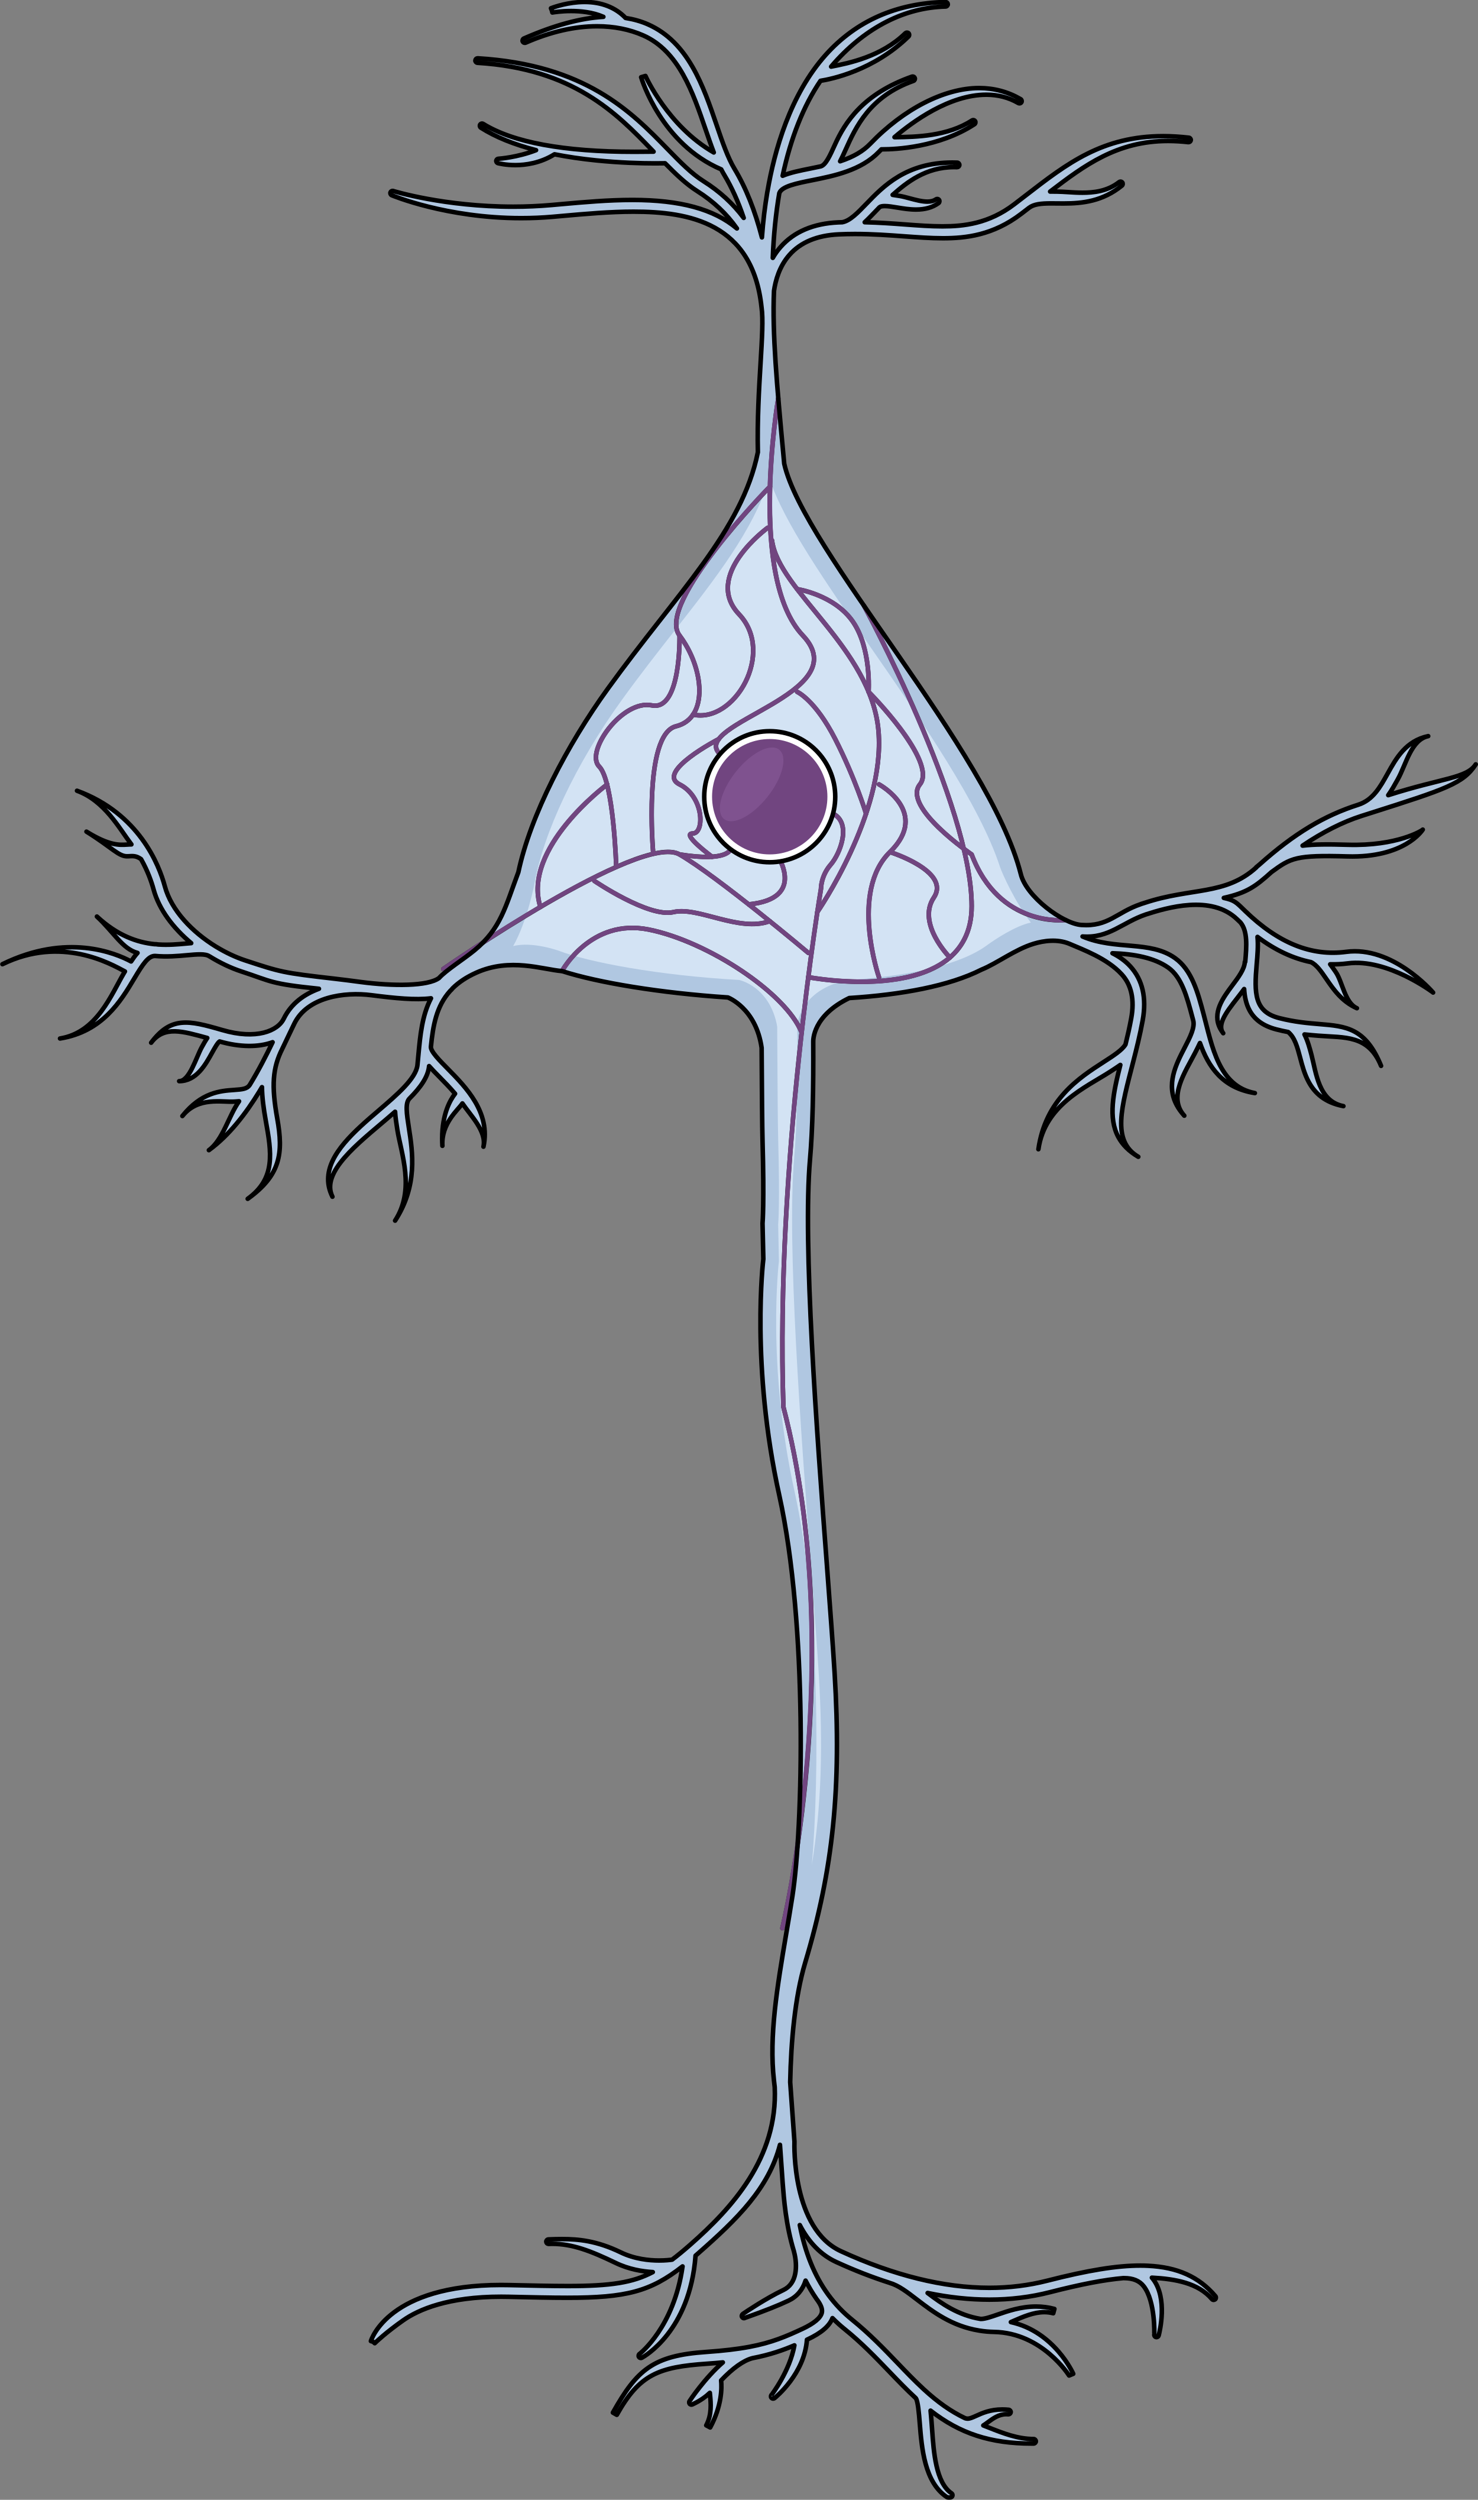 <?xml version="1.0" encoding="utf-8"?>
<!-- Generator: Adobe Illustrator 24.1.1, SVG Export Plug-In . SVG Version: 6.00 Build 0)  -->
<svg version="1.1" id="Layer_1" xmlns="http://www.w3.org/2000/svg" xmlns:xlink="http://www.w3.org/1999/xlink" x="0px" y="0px"
	 width="326.5px" height="552px" viewBox="0 0 326.5 552" style="enable-background:new 0 0 326.5 552;" xml:space="preserve">
<rect x="0" y="0" width="326.5" height="552" fill="#808080" stroke="none"/>
<style type="text/css">
	.st0{fill:#B0C7E1;}
	.st1{fill:#D3E3F4;}
	.st2{fill:none;stroke:#1D1D1B;stroke-linecap:round;stroke-linejoin:round;stroke-miterlimit:10;}
	.st3{fill:#714580;}
	.st4{fill:none;stroke:#000000;stroke-linecap:round;stroke-linejoin:round;stroke-miterlimit:10;}
	.st5{fill:#FFFFFF;stroke:#000000;stroke-miterlimit:10;}
	.st6{fill:#7F528F;}
</style>
<g>
	<path class="st0" d="M300.81,180.16l2.11-0.67c16.45-5.23,20.35-6.48,23.08-10.71c-1.99,3.1-7.38,2.98-19.33,6.81
		c0.78-1.11,1.45-2.31,2.11-3.5c1.86-3.34,2.94-8.75,6.72-9.54c-4.94,1.04-7.08,4.89-8.97,8.29c-1.67,3-3.24,5.83-6.51,6.87
		c-7.4,2.36-14.05,6.27-21.82,13.22c-0.22,0.18-0.45,0.37-0.68,0.56l0.03,0.03c-6.88,6.26-14.33,4.4-24.73,7.86
		c-0.28,0.09-0.54,0.17-0.79,0.25l0,0.01c-5.41,1.83-7.15,5.03-13.16,4.61c-4.09-0.29-12.19-6.3-13.37-11.24l0,0
		c-6.89-27.19-47.98-71.57-52.26-90.61c-0.07-0.75-0.14-1.52-0.21-2.26c-1.38-14.82-2.46-26.53-2.05-35.91
		c0.32-2.22,1.16-5.4,3.41-7.94c2.46-2.8,6.13-4.32,10.89-4.54c1.16-0.05,2.36-0.08,3.58-0.08c3.92,0,7.59,0.27,10.84,0.51
		c3.01,0.22,5.86,0.43,8.58,0.43c5.06,0,11.08-0.64,17.32-5.4l1.72-1.32c1.06-0.81,2.65-0.98,4.88-0.98c0.42,0,0.85,0,1.31,0.01
		c0.47,0.01,0.95,0.01,1.44,0.01c4.18,0,8.63-0.48,12.89-3.94c0.21-0.17,0.25-0.48,0.08-0.7c-0.1-0.12-0.25-0.19-0.39-0.19
		c-0.11,0-0.21,0.03-0.31,0.11c-2.67,2.08-5.74,2.34-8.11,2.34c-1.08,0-2.14-0.06-3.17-0.13c-0.84-0.05-1.64-0.1-2.42-0.11
		c-0.46-0.01-0.91-0.01-1.35-0.01c-0.06,0-0.13,0-0.19,0c7.57-5.78,14.79-11.17,26.05-11.17c1.44,0,2.94,0.09,4.47,0.26
		c0.02,0,0.04,0,0.06,0c0.25,0,0.47-0.19,0.5-0.44c0.03-0.27-0.17-0.52-0.44-0.55c-1.94-0.22-3.84-0.34-5.65-0.34
		c-13.43,0-21.25,6.04-30.31,13.04c0,0-1.81,1.4-2.63,2.02c-5.62,4.28-11.16,4.86-15.83,4.86c-2.61,0-5.37-0.2-8.29-0.42
		c-2.67-0.2-5.66-0.42-8.89-0.49c0.74-0.68,1.48-1.45,2.25-2.25c0.33-0.35,0.68-0.7,1.01-1.05c0.19-0.18,0.58-0.27,1.16-0.27
		c0.78,0,1.75,0.16,2.79,0.33c1.26,0.21,2.69,0.44,4.13,0.44c2.01,0,3.63-0.46,4.96-1.42c0,0,0.01-0.01,0.01-0.01
		c0.22-0.16,0.27-0.47,0.11-0.7c-0.1-0.14-0.25-0.21-0.41-0.21c-0.1,0-0.21,0.03-0.29,0.09l0,0c-0.47,0.33-1.08,0.5-1.87,0.5
		c-1.2,0-2.59-0.37-3.93-0.73c-0.82-0.22-1.59-0.43-2.31-0.54c-0.49-0.08-0.97-0.16-1.44-0.22c3.09-2.73,7.28-6.13,13.58-6.13
		c0.21,0,0.42,0,0.64,0.01c0.01,0,0.02,0,0.02,0c0.27,0,0.49-0.21,0.5-0.48c0.01-0.28-0.21-0.51-0.48-0.52
		c-0.37-0.01-0.73-0.02-1.08-0.02c-10.21,0-15.27,5.26-18.98,9.11c-1.94,2.01-3.61,3.75-5.32,4.07c0,0-0.7,0.02-0.9,0.03
		c-5.5,0.25-9.78,2.08-12.73,5.43c-0.65,0.73-1.23,1.54-1.73,2.41c0.19-4.96,0.67-9.78,1.44-14.28c0.5-1.52,3.81-2.18,7.33-2.88
		c4.79-0.96,10.74-2.16,14.66-6.23c0.19-0.19,0.38-0.39,0.57-0.58l0.29,0c2.76,0,12.39-0.4,20.26-5.54c0.23-0.15,0.3-0.46,0.15-0.69
		c-0.1-0.15-0.26-0.23-0.42-0.23c-0.09,0-0.19,0.03-0.27,0.08c-5.43,3.54-12.53,3.64-16.77,3.7c-0.12,0-0.23,0-0.35,0
		c3.97-3.4,12.13-9.38,20.29-9.38c2.59,0,4.97,0.62,7.07,1.85c0,0,0.03,0.01,0.03,0.01c0.07,0.04,0.15,0.05,0.22,0.05
		c0.17,0,0.34-0.09,0.43-0.25c0.14-0.24,0.06-0.54-0.18-0.68l0,0c-2.78-1.62-5.87-2.45-9.16-2.45c-7.66,0-16.65,4.59-24.04,12.29
		c-1.6,1.66-3.73,2.91-6.67,3.88c0.41-0.78,0.8-1.65,1.21-2.56c2.24-4.97,5.31-11.77,14.98-15.19c0.26-0.09,0.4-0.38,0.3-0.64
		c-0.07-0.21-0.26-0.33-0.47-0.33c-0.05,0-0.11,0.01-0.17,0.03c-10.78,3.81-14.76,10.05-17.02,15.06c-1.08,2.38-2,4.44-3.11,4.75
		c-0.8,0.17-1.59,0.33-2.36,0.49c-2.24,0.45-4.38,0.88-6.06,1.59c1.8-8.39,4.61-15.44,8.36-20.97c2.32-0.36,11.71-2.24,19.43-9.77
		c0.01-0.01,0.02-0.02,0.02-0.02c0.2-0.19,0.2-0.51,0.01-0.71c-0.1-0.1-0.23-0.15-0.36-0.15c-0.13,0-0.25,0.05-0.35,0.14h0
		c-0.01,0.01-0.02,0.02-0.02,0.02c-5.3,5.17-12.49,6.6-16.38,7.36c0.26-0.31,0.52-0.61,0.78-0.9c7.08-7.88,15.56-12.16,24.51-12.37
		c0.28-0.01,0.5-0.24,0.49-0.51c-0.01-0.27-0.23-0.49-0.5-0.49c0,0-0.01,0-0.01,0c-10.82,0.25-19.71,4.16-26.43,11.63
		c-7.91,8.8-11.38,21.28-12.9,30.17c-0.01,0.04-0.02,0.09-0.03,0.13c-0.27,1.6-0.5,3.22-0.7,4.83c-0.2,1.7-0.37,3.44-0.5,5.22
		c-1.52-5.9-3.54-10.98-6.05-15.13c-1.5-2.49-2.69-5.97-3.95-9.66c-2.93-8.59-6.26-18.33-15.16-22.25
		c-1.51-0.67-3.18-1.14-4.96-1.42c-2.2-2.31-5.32-3.53-9.05-3.53c-0.45,0-0.91,0.02-1.37,0.05c-3.35,0.25-5.95,1.3-6.06,1.34
		l0.19,0.46l0.12,0.48c0.23-0.05,1.95-0.33,4.13-0.33c2.04,0,4.76,0.24,7.14,1.28C128.24,4,122.48,5.55,115.73,8.5
		c-0.25,0.11-0.37,0.41-0.26,0.66c0.08,0.19,0.27,0.3,0.46,0.3c0.07,0,0.13-0.01,0.2-0.04c5.49-2.4,10.79-3.62,15.76-3.62
		c3.73,0,7.16,0.68,10.21,2.02c7.85,3.46,10.98,12.62,13.75,20.71c0.59,1.71,1.19,3.47,1.83,5.14
		c-10.12-5.79-15.06-16.82-15.09-16.9l-0.48,0.14l-0.48,0.14c0.18,0.6,4.51,14.71,17.69,20.35c0.23,0.45,0.47,0.89,0.72,1.3
		c1.61,2.68,3.04,5.83,4.25,9.42c-2.37-3.17-5.34-5.88-8.84-8.08c-2.67-1.68-5.13-4.2-7.97-7.11c-8.08-8.29-18.15-18.61-41.94-20.06
		c-0.01,0-0.02,0-0.03,0c-0.26,0-0.48,0.2-0.5,0.47c-0.02,0.28,0.19,0.51,0.47,0.53c21.17,1.29,30.75,11.19,38.45,19.15l0.45,0.47
		l-0.3,0c-1.1,0.01-2.44,0.03-3.95,0.03c-15.55,0-26.78-2.07-33.38-6.16c-0.08-0.05-0.17-0.08-0.26-0.08
		c-0.17,0-0.33,0.08-0.42,0.23c-0.15,0.23-0.08,0.54,0.16,0.69c3.2,2.04,7.29,3.7,12.19,4.96c-4.13,1.61-8.12,1.88-8.29,1.89
		c0,0-0.01,0-0.01,0c-0.22,0-0.42,0.15-0.48,0.37c-0.07,0.27,0.09,0.54,0.36,0.61c0.17,0.04,1.68,0.43,3.85,0.43
		c2.21,0,5.49-0.42,8.64-2.39c2.85,0.56,5.93,1.02,9.14,1.34c5.29,0.54,10.01,0.66,13.03,0.66c0.98,0,1.75-0.01,2.26-0.02
		c2.31,2.34,4.6,4.57,7.16,6.19c3.52,2.22,6.44,4.97,8.71,8.21c-5.08-4.28-12.55-6.3-23.08-6.3c-5.33,0-10.72,0.48-15.95,0.95
		l-1.9,0.17c-2.76,0.24-5.61,0.37-8.47,0.37c-15.22,0-26.38-3.42-26.46-3.45c-0.06-0.03-0.13-0.04-0.2-0.04
		c-0.19,0-0.38,0.11-0.46,0.3c-0.11,0.25,0.01,0.55,0.26,0.66c0.12,0.05,12.07,5.06,28.61,5.06c2.33,0,4.67-0.1,6.95-0.3l1.91-0.17
		c5.28-0.47,10.74-0.96,15.95-0.96c12.14,0,26.32,2.4,28.28,21.14c0.37,2.49,0.11,6.85-0.22,12.37c-0.34,5.63-0.75,12.51-0.59,19.64
		l-0.01,0c-3.47,17.27-17.81,31.01-33.14,52.19c-8.97,12.39-17.12,28.01-19.76,40.51c0,0,0,0,0,0c-2.85,7.58-3.85,12.46-9.7,17.26
		c-2.45,2.01-6.24,4.36-7.83,6.12c-2.46,1.81-10.06,1.83-17.32,0.87c-1.91-0.25-3.83-0.51-5.71-0.72
		c-11.57-1.32-11.91-1.46-19.8-4.05c-2.09-0.69-4.28-1.72-6.38-3l0,0c-0.02-0.02-0.05-0.02-0.07-0.04
		c-5.18-3.18-9.84-7.95-11.29-13.33c-1.26-4.67-5.68-16.08-19.4-21.09c6.09,2.22,9.29,8.24,12.02,11.85c-0.32,0-0.63,0.02-0.93,0.04
		c-1.77,0.11-3.98,0.25-9-2.86c5.72,3.55,7.13,5.57,9.16,5.44c1.2-0.08,1.84-0.11,2.9,0.63c1.5,2.66,2.33,5.09,2.76,6.67
		c1.22,4.52,4.42,8.62,8.32,11.88c-0.38,0.03-0.78,0.07-1.19,0.1c-1.81,0.17-3.87,0.35-6.11,0.2c-0.29-0.05-0.56-0.08-0.83-0.07
		c-3.81-0.4-8.13-1.87-12.7-6.1c3.75,3.47,5.63,7.15,8.97,8.03c-0.5,0.55-0.96,1.19-1.42,1.89c-3.44-1.85-14.21-6.36-28.42,0.6
		c13.02-6.37,23.93-0.06,27.06,1.6c-0.05,0.09-0.1,0.17-0.16,0.26c-2.84,4.76-5.97,13.23-14.18,14.55
		c9.4-1.52,13.44-8.29,16.39-13.23c1.89-3.17,3.1-5.02,4.58-5c2.66,0.24,5.05,0.02,7.05-0.16c2.21-0.2,4.11-0.38,4.99,0.25l0-0.01
		c2.33,1.44,4.75,2.6,7.07,3.35c6.78,2.23,6.29,2.71,17.12,3.82c-3.29,1.21-6.15,3.28-7.76,6.58c0,0,0,0.01-0.01,0.01
		c-1.31,2.75-6.11,4.71-13.55,2.53c0,0-0.01,0-0.01,0l0,0c0,0,0,0,0,0c-7.56-2.21-11.39-3.02-15.74,2.79
		c2.89-3.86,7.05-2.49,12.4-1.05c-0.43,0.63-0.83,1.34-1.22,2.05c-1.27,2.3-2.7,7.49-4.99,7.49c3.81-0.01,5.8-3.62,7.25-6.25
		c0.51-0.92,1.27-2.29,1.68-2.52c4.49,1.3,8.61,1.3,11.71,0.17c-1.38,2.87-3.07,6.19-5.07,9.46c-0.58,0.84-1.54,0.95-3.45,1.08
		c-3.04,0.21-7.21,0.51-11.41,5.76c3.5-4.37,8.74-2.98,11.59-3.19c0.31-0.02,0.62-0.05,0.93-0.07c-2.36,3.35-3.56,8.54-6.67,10.8
		c4.5-3.28,8.19-8.1,11.17-12.98c0.01-0.02,0.02-0.03,0.03-0.04l-0.01,0c0.18-0.3,0.37-0.6,0.54-0.9c0.03,2.25,0.35,4.66,0.84,7.41
		c1.26,7,2.27,12.75-3.99,17.25c7.27-5.22,7.9-10.06,6.53-17.71c-1.31-7.3-1.03-11.19,1.11-15.42c0.52-1.08,1.01-2.11,1.45-3.04
		c0.43-0.91,0.83-1.75,1.2-2.5c2.88-5.9,11-7.08,17.08-6.29c5.13,0.66,9.74,1.12,13.12,0.68c-1.98,3.83-2.38,8.2-2.78,12.49
		c-0.07,0.75-0.13,1.49-0.21,2.24c-0.3,2.96-4.51,6.56-8.58,10.05c-5.29,4.53-11.15,9.56-11.15,15.18c0,1.26,0.29,2.54,0.95,3.86
		c-2.7-5.41,5.85-11.91,11.88-17.08c0.66-0.57,1.32-1.13,1.96-1.69c0.06,1.19,0.27,2.5,0.49,3.92c0.82,5.26,4,13.21-0.49,20.13
		c5.03-7.74,3.88-15.13,3.04-20.52c-0.48-3.09-0.86-5.54,0.19-6.5c2.33-2.35,4.04-4.67,4.28-7.08c0-0.01,0-0.02,0-0.03
		c0.67,0.76,1.44,1.54,2.28,2.39c1.13,1.15,2.34,2.38,3.46,3.71c-1.11,1.42-2.85,4.49-2.85,9.89c0,0.52,0.02,1.05,0.05,1.62
		c-0.3-4.96,3.51-7.96,4.42-9.37c1.77,2.64,5.39,6.16,4.65,9.56c1.63-7.56-3.88-13.14-7.9-17.22c-1.78-1.8-3.8-3.83-3.71-4.85
		c0.47-4.7,1.21-8.94,4.24-12.31c0.21-0.19,0.4-0.39,0.57-0.61c1.31-1.29,3-2.44,5.2-3.43c7.54-3.38,14.59-0.71,18.98-0.35l0,0
		c7.9,2.55,21.68,4.83,36.62,5.82l0,0c0,0,6.21,2.34,7.45,11.12c0.06,10.14,0.12,17.64,0.2,20.52c0.38,13.76,0.01,18.14,0,18.24
		l0.18,7.88c-0.03,0.23-2.83,23.51,3.52,52.18c6.34,28.63,5.24,73.48,2.9,88.5c-0.45,2.88-0.93,5.71-1.4,8.48
		c-1.95,11.53-3.79,22.43-2.68,32.21l0.17,1.5c0.73,15.65-9.54,26.77-18.58,34.72c-1.57,1.38-2.87,2.45-4.08,3.36
		c-0.48,0.07-1.51,0.19-2.88,0.19c-2.18,0-5.42-0.31-8.5-1.81c-5.29-2.56-9.35-2.92-12.95-2.92c-0.98,0-1.98,0.03-3,0.07
		c-0.28,0.01-0.49,0.24-0.48,0.52c0.01,0.27,0.23,0.48,0.5,0.48c0.01,0,0.01,0,0.02,0c0.26-0.01,0.52-0.02,0.78-0.02
		c4.44,0,8.49,1.54,14,4.2c2.92,1.42,5.92,1.91,8.24,2.04c-4.44,2.33-9.25,3.08-18.78,3.08c-3.6,0-7.93-0.1-12.94-0.21
		c-0.62-0.01-1.23-0.02-1.83-0.02c-24.69,0-28.58,11.89-28.73,12.39l0.48,0.14l0.03,0.01l0.34,0.32c0.22-0.24,2.68-2.53,6.31-5.07
		c3.38-2.37,9.88-5.2,21.62-5.2c0.56,0,1.14,0.01,1.72,0.02c4.97,0.11,9.25,0.21,12.88,0.21c13.05,0,18.37-1.38,25.47-6.93
		c-1.88,13.43-9.42,19.26-9.45,19.29c-0.24,0.13-0.33,0.43-0.2,0.68c0.09,0.17,0.26,0.26,0.44,0.26c0.08,0,0.16-0.02,0.23-0.06
		c0.43-0.23,10.61-5.83,11.85-22.54l0.62-0.54c8.63-7.59,15.54-14.31,18.03-23.94c0.15,1.95,0.31,4.3,0.42,5.91
		c0.07,1.05,0.13,1.88,0.16,2.29c0.29,3.79,0.72,9.52,2.52,15.38c0,0.02,0.01,0.05,0.01,0.07c0.44,1.63,0.54,3.37,0.27,4.78
		c-0.33,1.74-1.21,2.96-2.61,3.63c-3.95,1.88-8.46,4.94-8.96,5.28c-0.23,0.16-0.33,0.49-0.17,0.71c0.1,0.15,0.25,0.24,0.4,0.24
		c0.08,0,0.17-0.02,0.25-0.08c0.03-0.01,0.15-0.05,0.34-0.12c3.92-1.38,7.04-2.62,9.27-3.68c1.84-0.87,3.12-2.39,3.76-4.42
		c0.71,1.39,1.49,2.71,2.34,3.94c0.02,0.04,0.04,0.08,0.07,0.11l0.16,0.21c0,0,0.23,0.33,0.3,0.43c0.63,0.96,0.87,1.75,0.71,2.42
		c-0.27,1.13-1.73,2.35-4.23,3.52c-3.63,1.69-6.8,3.07-11.78,4c-2.65,0.5-5.76,0.86-9.49,1.12c-11.76,0.8-15.31,3.89-20.65,13.4
		l0.87,0.49c5-8.91,9.16-10.56,19.95-11.29c1.22-0.08,2.37-0.18,3.47-0.29c-4.03,3.51-7.22,8.33-7.36,8.56
		c-0.15,0.23-0.09,0.54,0.14,0.69c0.08,0.06,0.18,0.08,0.28,0.08c0.09,0,0.18-0.03,0.26-0.07l0.08-0.04c1.68-0.79,2.89-1.7,3.73-2.5
		c0.01,0.13,0.03,0.26,0.04,0.4c0.18,1.86,0.43,4.41-0.84,6.78l0.88,0.47c2.58-4.82,2.58-8.72,2.41-10.39
		c2.55-2.69,4.92-4.38,6.87-4.9c0.01,0,0.02,0,0.03-0.01c4.01-0.77,6.86-1.81,9.29-2.84c-1.02,5.71-5.01,10.88-5,10.88
		c-0.21,0.17-0.25,0.49-0.08,0.7c0.1,0.12,0.24,0.19,0.39,0.19c0.11,0,0.22-0.04,0.31-0.11c0.27-0.22,6.62-5.4,7.15-12.9l0.15-0.07
		c3.01-1.41,4.82-2.95,5.49-4.7c0.84,0.85,1.73,1.66,2.65,2.4c3.78,3.04,6.89,6.29,9.9,9.42c1.89,1.97,3.85,4.01,5.83,5.83
		c0.5,0.55,0.73,3.44,0.9,5.56c0.44,5.5,1.05,13.03,5.98,16.31c0.08,0.05,0.18,0.08,0.28,0.08h0.48c0.22,0,0.42-0.14,0.48-0.36
		c0.06-0.21-0.02-0.44-0.2-0.56c-3.46-2.31-3.94-9.1-4.29-14.06c-0.04-0.57-0.08-1.12-0.12-1.65c-0.07-0.92-0.14-1.77-0.22-2.54
		c6.53,5.09,13.27,7.27,22.3,7.27l0.47,0c0.27,0,0.5-0.23,0.49-0.5c0-0.28-0.22-0.5-0.5-0.5c-3.51,0-6.82-1.31-9.73-2.46
		c-0.47-0.19-0.94-0.37-1.38-0.54c0.33-0.2,0.68-0.45,1.03-0.72c1.12-0.82,2.39-1.76,4.04-1.76c0.14,0,0.29,0.01,0.44,0.02
		c0.02,0,0.03,0,0.05,0c0.25,0,0.47-0.19,0.5-0.45c0.03-0.28-0.17-0.52-0.45-0.55c-0.48-0.05-0.95-0.07-1.41-0.07
		c-2.67,0-4.45,0.81-5.75,1.4c-0.86,0.39-1.42,0.63-1.92,0.63c-0.2,0-0.38-0.04-0.56-0.1c-3.08-1.46-5.99-3.5-9.17-6.43
		c-0.02-0.02-0.04-0.03-0.05-0.05c-1.94-1.79-3.81-3.74-5.62-5.63c-3.07-3.2-6.24-6.5-10.14-9.65c-1.97-1.59-3.74-3.45-5.24-5.5
		c-0.01-0.01-0.07-0.1-0.07-0.1c-2.98-4.12-5.03-9.15-6.22-15.29c1.99,3.85,4.72,6.63,8.03,8.15c3.98,1.83,7.94,3.37,11.78,4.6
		c0.04,0.03,0.09,0.05,0.14,0.06c1.88,0.53,3.77,1.98,5.97,3.67c3.4,2.6,7.63,5.84,13.69,6.82c0,0,0.04,0.01,0.05,0.01
		c1.11,0.18,2.16,0.27,3.23,0.29c10.68,0.18,16.57,9.59,16.6,9.63l0.46-0.19l0.46-0.19c-0.04-0.1-4.15-9.31-13.78-11.42
		c0.22-0.09,0.44-0.19,0.66-0.29c2.05-0.89,4.38-1.91,6.74-1.91c0.68,0,1.33,0.09,1.96,0.25l0.26-0.96
		c-1.31-0.35-2.67-0.53-4.06-0.53c-3.32,0-6.2,0.99-8.52,1.79c-1.41,0.49-2.75,0.95-3.62,0.95l-0.1,0
		c-4.95-0.81-8.56-3.34-11.71-5.73c4.69,0.98,9.27,1.47,13.64,1.47c4.62,0,9.12-0.55,13.37-1.64c6.96-1.78,11.98-2.74,16.28-3.12
		c0.04,0.01,0.08,0.01,0.12,0.01c1.98,0,3.4,0.59,4.33,1.8c2.6,3.37,2.33,10.61,2.34,10.61c-0.07,0.27,0.09,0.54,0.36,0.61
		c0.04,0.01,0.08,0.02,0.12,0.02c0.22,0,0.42-0.15,0.48-0.37c0.22-0.83,2.03-8.21-1.24-12.45c-0.08-0.11-0.17-0.21-0.26-0.32
		c5.19,0.28,10.25,1.18,13.27,4.74c0,0,0.01,0.01,0.01,0.01c0.1,0.11,0.23,0.16,0.37,0.16c0.11,0,0.23-0.04,0.32-0.12
		c0.21-0.18,0.24-0.49,0.06-0.71c-3.63-4.27-8.37-6.41-14.94-6.71c-0.54-0.03-1.08-0.04-1.65-0.04c-5.2,0-11.55,1.03-20.61,3.35
		c-4.05,1.03-8.33,1.56-12.74,1.56c-10.07,0-21.1-2.72-32.77-8.08c-10.81-4.96-10.31-23.4-10.28-24.23l-0.94-13.1
		c0.18-9,1.03-18.74,3.3-26.35c6.22-20.76,8.05-38.71,6.51-64.02c-0.37-6.06-0.98-14.13-1.68-23.49
		c-2.27-30.1-5.38-71.33-3.75-89.96c0.58-6.62,0.77-15.61,0.71-25.91l0,0c0-0.32-0.16-5.74,7.96-9.67
		c11.55-0.73,22.06-2.65,29.21-6.27c0,0,0,0,0,0c3.49-1.42,7.37-4.44,11.51-5.71c2.29-0.7,5.25-1.07,7.83-0.03v0
		c3.02,1.31,8.42,3.24,11.65,6.79c2.14,2.34,2.84,5.59,2.09,9.67c-0.37,2.02-0.81,3.94-1.27,5.8c-0.71,1.22-2.63,2.47-4.86,3.9
		c-5.41,3.49-12.81,8.27-14.38,19.24c1.41-9.81,10.52-13.68,15.78-17.08c0.84-0.54,1.61-1.04,2.32-1.54
		c-1.56,6.15-2.74,11.68-0.43,15.95c0.89,1.64,2.3,3.11,4.4,4.34c-6.01-3.53-3.66-11.09-1.13-20.98c0.71-2.76,1.5-5.89,2.1-9.18
		c0.89-4.91-0.02-8.9-2.72-11.87c-1.14-1.25-2.51-2.2-3.96-2.92c4.75,0.15,9.23,0.99,12.32,3.17c2.98,2.11,4.13,6.43,5.34,11
		c0.05,0.2,0.11,0.4,0.16,0.6c0.46,1.55-0.67,3.76-1.88,6.09c-1.9,3.68-4.2,8.13-1.72,12.72c0.41,0.76,0.95,1.52,1.65,2.29
		c-3.69-4.06,0.23-9.69,2.36-13.83c0.39-0.75,0.76-1.49,1.1-2.22c1.87,5.24,4.93,9.91,12.13,11.06c-8.01-1.5-9.47-10.45-11.32-17.39
		c-1.28-4.82-2.6-9.8-6.34-12.44c-5.54-3.92-13.16-1.66-20.41-4.75c5.88,0.43,8.73-3.09,14.03-4.88c4.54-1.45,14.42-4.44,20.13,1.09
		c0.24,0.23,0.48,0.45,0.71,0.67c1.62,1.93,1.38,5.22,1.07,8.73l-0.09,0c-0.06,1.58-1.43,3.42-2.76,5.19
		c-2.04,2.73-4.54,6.07-2.65,9.58c0.17,0.32,0.39,0.65,0.64,0.98c-1.71-2.2,1.69-5.84,4.07-9.02c0.18-0.25,0.37-0.49,0.55-0.74
		c0.1,1.67,0.43,3.29,1.19,4.7c1.02,1.89,2.82,3.41,5.9,4.21c0.92,0.24,1.8,0.43,2.64,0.59c1.45,1.19,2.01,3.28,2.65,5.69
		c0.45,1.71,0.95,3.6,1.88,5.32c1.32,2.44,3.51,4.55,7.67,5.35c-5.5-1.05-6.01-7.35-7.06-11.33c-0.41-1.55-0.84-3.12-1.54-4.5
		c1.07,0.12,2.09,0.2,3.05,0.28c5.77,0.47,11.06-0.26,13.87,6.66c-3.42-8.39-7.72-8.74-13.66-9.23c-2.54-0.21-5.42-0.45-8.86-1.33
		c-5.47-1.41-5.52-5.42-4.96-11.86c0.18-2.05,0.36-4.14,0.18-6.06c3.88,2.91,7.8,4.75,11.81,5.57c1.25,0.59,2.23,2.02,3.37,3.68
		c1.61,2.35,3.44,5.01,6.78,6.5c-2.67-1.19-3.17-5.78-4.65-7.95c-0.42-0.61-0.82-1.19-1.25-1.75c1.28,0.03,2.57-0.03,3.87-0.2
		c8.76-1.15,18.78,6.35,18.86,6.44c-0.36-0.42-9.05-10.34-19.2-8.99c-7.7,1.02-15-1.93-22.3-9c-1.98-1.92-2.3-2.38-4.73-2.91
		c5.12-1.15,7.02-2.53,10.54-5.71c4.28-3.13,5.36-3.78,16.76-3.45c12.52,0.36,16.49-5.67,16.65-5.92
		c-0.14,0.21-5.64,3.67-16.57,3.35c-4.37-0.13-7.48-0.12-9.98,0.19C292.18,183.75,296.58,181.51,300.81,180.16
		C300.81,180.16,300.81,180.16,300.81,180.16z"/>
	<g>
		<g>
			<path class="st1" d="M171.9,270.39c0.02-0.18,0.4-4.61,0.01-18.6c-0.17-6.18-0.27-33.88-0.37-63.2
				c-0.09-24.76-0.18-51.74-0.33-69.26c0.49,6.08,0.95,12.53,1.31,19.37l0.17,3.14c1.92,35.96,4.81,90.29,2.75,113.85
				c-1.65,18.92,1.47,60.32,3.75,90.55c0.7,9.33,1.31,17.39,1.68,23.42c0.98,16.2,0.56,29.33-1.53,42.14
				c1.69-19.44,1.79-57.11-3.8-82.36c-6.22-28.08-3.49-50.76-3.47-50.99L171.9,270.39z"/>
		</g>
	</g>
	<path class="st1" d="M227.72,203.72c-3.5-4.55-6.26-10.67-6.82-12.3c0,0,0,0,0,0c-4.44-13.67-17.38-32.35-28.36-48.18
		c-10.36-14.95-19.47-28.09-22.55-37.57c-3.71,11.57-11.78,21.87-20.95,33.57c-3.74,4.77-7.6,9.69-11.57,15.18
		c-10.28,14.19-17.53,29.76-19.41,40.76l0,0c0,0-1.56,8.19-4.7,13.74c4.2-1.1,10.1,1.03,10.1,1.03l0,0
		c6.57,2.52,21.94,5.44,39.8,6.44c0,0,0,0,0,0s6.8,1.36,8.43,10.26c3.25,1.61,4.41,0,4.41,0s0.29-8.12,11.23-10.24
		c14.75-0.93,25.52-3.72,30.96-7.87C219.78,207.48,224.27,204.44,227.72,203.72z"/>
	<g>
		<path class="st2" d="M172.83,425.79c0,0,14.57-59.81,0.23-115.1c-1.86-54,8.3-114.43,8.3-114.43s-0.04-2.83,2.13-5.32
			c2.17-2.48,4.68-9.21,0.53-11.28"/>
		<path class="st2" d="M124.15,214.43c0,0,6.29-11.74,19.14-9.17c12.86,2.57,30.26,13.92,33.8,22.73"/>
		<path class="st2" d="M171.92,87.97c0,0-6.78,39.5,5.43,52.36c12.22,12.86-25.3,19.5-18.31,26.19"/>
		<path class="st2" d="M178.56,215.78c0,0,36.09,6.94,36.09-15.66s-23.8-66.37-23.8-66.37"/>
		<path class="st2" d="M180.55,201.4c0,0,15.05-21.72,13.52-39.94s-22.1-30.95-23.53-42.13"/>
		<path class="st2" d="M97.92,213.98c0,0,43.6-30.31,52.2-25.3c8.6,5.01,28.44,21.73,28.44,21.73"/>
		<path class="st2" d="M161.37,187.52c0,0-0.54,2.88-11.25,1.15"/>
		<path class="st2" d="M170.1,107.44c0,0-25.36,25.82-19.98,32.9s6.56,18.22-0.78,20.04s-5.04,28.01-5.04,28.01"/>
		<path class="st2" d="M150.12,140.33c0,0,0.37,16.77-6.14,15.43s-14.83,10.29-11.62,13.5c3.21,3.21,3.77,22.19,3.77,22.19"/>
		<path class="st2" d="M194.18,173.21c0,0,11.37,6.17,2.42,14.93c-8.96,8.76-2.42,27.68-2.42,27.68"/>
		<path class="st2" d="M134.14,173.21c0,0-18.91,14.04-14.76,27.07"/>
		<path class="st2" d="M196.6,188.15c0,0,13.54,4.26,9.69,10.05c-3.86,5.79,3.55,13.24,3.55,13.24"/>
		<path class="st2" d="M169.58,116.55c0,0-14.44,10.53-6.33,19.08c8.11,8.55-1.04,24.2-10.15,22.16"/>
		<path class="st2" d="M176.09,152.77c0,0,3.99,1.78,8.41,10.42c4.42,8.64,6.82,16.48,6.82,16.48"/>
		<path class="st2" d="M158.8,163.19c0,0-14.12,7.3-8.68,10.02c5.44,2.72,5.57,10.84,2.9,10.84c-2.67,0,4.27,5.14,4.27,5.14"/>
		<path class="st2" d="M131.29,194.52c0,0,12.01,8.17,17.47,6.89c5.45-1.28,14.49,4.5,21.27,2"/>
		<path class="st2" d="M176.09,130.09c0,0,8.18,1.21,12.31,7.18s3.47,15.5,3.47,15.5s15.34,15.46,11.34,20.44
			c-4,4.98,11.43,15.47,11.43,15.47c6.19,16.34,20.75,14.47,20.75,14.47"/>
		<path class="st2" d="M171.54,188.59c0,0,6.95,9.84-6.14,11.11"/>
	</g>
	<g>
		<g>
			<path class="st3" d="M172.83,426.29c-0.04,0-0.08,0-0.12-0.01c-0.27-0.06-0.43-0.33-0.37-0.6c0.15-0.6,14.37-60.33,0.23-114.85
				c-0.01-0.04-0.01-0.07-0.02-0.11c-1.84-53.43,8.21-113.92,8.31-114.53c-0.01-0.03-0.03-2.96,2.25-5.56
				c1.41-1.61,3.07-5.28,2.54-7.99c-0.23-1.17-0.85-2.01-1.86-2.51c-0.25-0.12-0.35-0.42-0.22-0.67c0.12-0.25,0.42-0.35,0.67-0.22
				c1.27,0.64,2.1,1.75,2.39,3.21c0.62,3.16-1.28,7.14-2.76,8.84c-2.01,2.3-2.01,4.96-2.01,4.98c-0.11,0.69-10.13,61.05-8.3,114.36
				c14.19,54.76-0.09,114.69-0.24,115.29C173.26,426.14,173.06,426.29,172.83,426.29z"/>
		</g>
		<g>
			<path class="st3" d="M177.08,228.49c-0.2,0-0.39-0.12-0.46-0.31c-3.4-8.48-20.27-19.79-33.43-22.43
				c-12.35-2.47-18.54,8.8-18.6,8.91c-0.13,0.24-0.43,0.34-0.68,0.21s-0.34-0.43-0.21-0.68c0.06-0.12,6.61-12.04,19.68-9.42
				c13.42,2.68,30.66,14.31,34.16,23.03c0.1,0.26-0.02,0.55-0.28,0.65C177.21,228.48,177.15,228.49,177.08,228.49z"/>
		</g>
		<g>
			<path class="st3" d="M159.05,167.02c-0.12,0-0.25-0.05-0.35-0.14c-0.78-0.74-1.12-1.55-1.01-2.4c0.31-2.44,4.34-4.71,9.01-7.34
				c5.59-3.15,11.93-6.72,12.57-10.99c0.27-1.79-0.48-3.58-2.27-5.48c-12.25-12.89-5.84-51.17-5.57-52.79
				c0.05-0.27,0.31-0.45,0.58-0.41c0.27,0.05,0.46,0.31,0.41,0.58c-0.07,0.39-6.6,39.4,5.3,51.93c2,2.1,2.85,4.23,2.54,6.31
				c-0.71,4.76-7.28,8.45-13.07,11.71c-4.25,2.39-8.26,4.65-8.51,6.59c-0.07,0.52,0.17,1.03,0.71,1.55c0.2,0.19,0.21,0.51,0.02,0.71
				C159.31,166.97,159.18,167.02,159.05,167.02z"/>
		</g>
		<g>
			<path class="st3" d="M190.29,217.31c-6.29,0-11.4-0.96-11.83-1.04c-0.27-0.05-0.45-0.31-0.4-0.59c0.05-0.27,0.32-0.45,0.59-0.4
				c0.21,0.04,21,3.92,30.63-4.04c3.23-2.67,4.87-6.41,4.87-11.13c0-22.21-23.5-65.69-23.74-66.13c-0.13-0.24-0.04-0.55,0.2-0.68
				c0.24-0.13,0.55-0.04,0.68,0.2c0.24,0.44,23.86,44.14,23.86,66.6c0,5.03-1.76,9.04-5.23,11.9
				C204.79,216.25,196.89,217.31,190.29,217.31z"/>
		</g>
		<g>
			<path class="st3" d="M180.55,201.9c-0.1,0-0.2-0.03-0.28-0.09c-0.23-0.16-0.28-0.47-0.13-0.7c0.15-0.22,14.93-21.79,13.43-39.61
				c-0.86-10.2-7.81-18.7-13.94-26.2c-4.8-5.87-8.95-10.94-9.59-15.91c-0.04-0.27,0.16-0.52,0.43-0.56
				c0.28-0.03,0.52,0.16,0.56,0.43c0.6,4.68,4.66,9.65,9.37,15.4c6.23,7.61,13.28,16.24,14.17,26.75
				c1.53,18.19-13.45,40.05-13.61,40.27C180.87,201.83,180.71,201.9,180.55,201.9z"/>
		</g>
		<g>
			<path class="st3" d="M97.92,214.48c-0.16,0-0.31-0.07-0.41-0.21c-0.16-0.23-0.1-0.54,0.13-0.7c1.79-1.25,43.96-30.43,52.74-25.32
				c8.53,4.98,28.31,21.61,28.51,21.78c0.21,0.18,0.24,0.49,0.06,0.7c-0.18,0.21-0.49,0.24-0.7,0.06
				c-0.2-0.17-19.91-16.74-28.37-21.68c-6.58-3.84-36.67,14.86-51.66,25.28C98.12,214.45,98.02,214.48,97.92,214.48z"/>
		</g>
		<g>
			<path class="st3" d="M156.07,189.73c-1.56,0-3.53-0.16-6.03-0.56c-0.27-0.04-0.46-0.3-0.41-0.57c0.04-0.27,0.3-0.46,0.57-0.41
				c9.82,1.59,10.68-0.76,10.68-0.78c0.05-0.27,0.31-0.44,0.58-0.39c0.27,0.05,0.45,0.33,0.4,0.6
				C161.78,188.04,161.14,189.73,156.07,189.73z"/>
		</g>
		<g>
			<path class="st3" d="M144.3,188.88c-0.26,0-0.47-0.2-0.5-0.46c-0.1-1.09-2.25-26.63,5.41-28.54c2.08-0.52,3.51-1.84,4.25-3.93
				c1.45-4.12-0.13-10.56-3.75-15.32c-5.58-7.33,18.97-32.48,20.02-33.55c0.19-0.2,0.51-0.2,0.71-0.01c0.2,0.19,0.2,0.51,0.01,0.71
				c-6.97,7.1-24.14,26.73-19.94,32.24c3.81,5,5.45,11.84,3.89,16.25c-0.84,2.4-2.55,3.98-4.95,4.57
				c-5.68,1.41-5.29,20.31-4.66,27.48c0.02,0.28-0.18,0.52-0.45,0.54C144.33,188.88,144.32,188.88,144.3,188.88z"/>
		</g>
		<g>
			<path class="st3" d="M136.13,191.95c-0.27,0-0.49-0.21-0.5-0.49c-0.15-5.22-1.1-19.32-3.62-21.85c-1.29-1.29-1.13-3.68,0.42-6.56
				c2.43-4.51,7.46-8.65,11.65-7.79c0.87,0.18,1.61,0,2.28-0.56c3.48-2.89,3.27-14.26,3.26-14.37c-0.01-0.28,0.21-0.5,0.49-0.51
				c0.27,0.01,0.5,0.21,0.51,0.49c0.01,0.49,0.22,11.96-3.62,15.16c-0.9,0.75-1.95,1.01-3.12,0.77c-3.69-0.76-8.36,3.19-10.57,7.28
				c-1.29,2.39-1.52,4.45-0.59,5.38c3.32,3.32,3.89,21.74,3.92,22.52c0.01,0.28-0.21,0.51-0.49,0.51
				C136.14,191.95,136.13,191.95,136.13,191.95z"/>
		</g>
		<g>
			<path class="st3" d="M194.18,216.32c-0.21,0-0.4-0.13-0.47-0.34c-0.27-0.78-6.54-19.32,2.54-28.2c2.47-2.42,3.56-4.84,3.23-7.2
				c-0.59-4.21-5.49-6.92-5.54-6.94c-0.24-0.13-0.33-0.44-0.2-0.68c0.13-0.24,0.43-0.33,0.68-0.2c0.22,0.12,5.39,2.98,6.05,7.68
				c0.38,2.69-0.81,5.4-3.52,8.05c-8.62,8.44-2.36,26.97-2.29,27.15c0.09,0.26-0.05,0.55-0.31,0.64
				C194.29,216.31,194.24,216.32,194.18,216.32z"/>
		</g>
		<g>
			<path class="st3" d="M119.38,200.78c-0.21,0-0.41-0.14-0.48-0.35c-4.21-13.22,14.15-27.04,14.94-27.62
				c0.22-0.17,0.53-0.12,0.7,0.1c0.16,0.22,0.12,0.53-0.1,0.7c-0.19,0.14-18.58,13.98-14.58,26.51c0.08,0.26-0.06,0.54-0.32,0.63
				C119.48,200.77,119.43,200.78,119.38,200.78z"/>
		</g>
		<g>
			<path class="st3" d="M209.84,211.93c-0.13,0-0.26-0.05-0.35-0.15c-0.31-0.32-7.65-7.81-3.61-13.87c0.62-0.93,0.77-1.84,0.44-2.77
				c-1.34-3.8-9.77-6.49-9.86-6.52c-0.26-0.08-0.41-0.36-0.33-0.63c0.08-0.26,0.36-0.41,0.63-0.33c0.37,0.12,9,2.87,10.5,7.14
				c0.43,1.23,0.25,2.46-0.55,3.66c-3.58,5.38,3.42,12.54,3.49,12.61c0.19,0.2,0.19,0.51,0,0.71
				C210.09,211.88,209.96,211.93,209.84,211.93z"/>
		</g>
		<g>
			<path class="st3" d="M154.68,158.47c-0.57,0-1.14-0.06-1.7-0.19c-0.27-0.06-0.44-0.33-0.38-0.6c0.06-0.27,0.33-0.44,0.6-0.38
				c4.36,0.98,8.49-2.42,10.65-6.22c2.31-4.07,3.44-10.47-0.96-15.11c-1.94-2.04-2.81-4.37-2.57-6.92
				c0.61-6.74,8.63-12.66,8.97-12.91c0.22-0.16,0.54-0.11,0.7,0.11c0.16,0.22,0.11,0.54-0.11,0.7c-0.08,0.06-7.99,5.9-8.56,12.19
				c-0.2,2.25,0.57,4.32,2.3,6.14c4.78,5.04,3.58,11.92,1.11,16.29C162.29,155.88,158.42,158.47,154.68,158.47z"/>
		</g>
		<g>
			<path class="st3" d="M191.33,180.17c-0.21,0-0.41-0.14-0.48-0.35c-0.02-0.08-2.44-7.9-6.79-16.4c-4.26-8.33-8.14-10.18-8.17-10.2
				c-0.25-0.11-0.36-0.41-0.25-0.66c0.11-0.25,0.41-0.36,0.66-0.25c0.17,0.08,4.2,1.95,8.65,10.65c4.39,8.58,6.83,16.48,6.85,16.56
				c0.08,0.26-0.07,0.54-0.33,0.62C191.43,180.17,191.38,180.17,191.33,180.17z"/>
		</g>
		<g>
			<path class="st3" d="M157.29,189.69c-0.1,0-0.21-0.03-0.3-0.1c-2.5-1.86-5.41-4.31-5.04-5.45c0.09-0.27,0.35-0.59,1.07-0.59
				c0.68,0,0.97-0.92,1.06-1.32c0.56-2.37-0.61-6.78-4.19-8.57c-1.25-0.63-1.52-1.47-1.52-2.06c-0.02-3.47,9.15-8.31,10.19-8.85
				c0.24-0.13,0.55-0.03,0.67,0.21c0.13,0.25,0.03,0.55-0.21,0.67c-3.74,1.93-9.67,5.8-9.65,7.95c0,0.17,0,0.69,0.97,1.17
				c4.09,2.05,5.37,6.94,4.72,9.69c-0.31,1.33-1.06,2.09-2.04,2.09c-0.02,0-0.05,0-0.07,0c0.35,0.74,2.57,2.71,4.63,4.23
				c0.22,0.16,0.27,0.48,0.1,0.7C157.6,189.62,157.44,189.69,157.29,189.69z M152.82,184.57L152.82,184.57L152.82,184.57z"/>
		</g>
		<g>
			<path class="st3" d="M166.17,204.53c-2.88,0-5.9-0.79-8.68-1.52c-3.25-0.85-6.32-1.66-8.62-1.12c-5.6,1.32-17.36-6.62-17.86-6.96
				c-0.23-0.16-0.29-0.47-0.13-0.69c0.16-0.23,0.47-0.29,0.69-0.13c0.12,0.08,11.89,8.04,17.07,6.81c2.54-0.6,5.73,0.24,9.1,1.13
				c4.17,1.1,8.49,2.23,12.12,0.89c0.26-0.1,0.55,0.04,0.64,0.3c0.1,0.26-0.04,0.55-0.3,0.64
				C168.93,204.35,167.56,204.53,166.17,204.53z"/>
		</g>
		<g>
			<path class="st3" d="M234.16,203.7c-3.77,0-14.74-1.21-19.93-14.7c-1.33-0.92-11.35-8-12.13-13.23c-0.17-1.1,0.08-2.07,0.72-2.87
				c3.05-3.8-7.12-15.56-11.3-19.78c-0.1-0.1-0.15-0.24-0.14-0.39c0.01-0.09,0.6-9.42-3.38-15.18c-3.96-5.72-11.9-6.96-11.98-6.97
				c-0.27-0.04-0.46-0.29-0.42-0.57c0.04-0.27,0.29-0.47,0.57-0.42c0.34,0.05,8.44,1.31,12.65,7.39c3.88,5.61,3.65,14.06,3.57,15.59
				c2.19,2.23,15.26,15.91,11.22,20.95c-0.47,0.58-0.64,1.27-0.51,2.1c0.76,5.06,11.72,12.56,11.83,12.64
				c0.08,0.06,0.15,0.14,0.19,0.24c5.98,15.78,20.08,14.18,20.22,14.15c0.28-0.03,0.52,0.16,0.56,0.43s-0.16,0.52-0.43,0.56
				C235.44,203.65,234.96,203.7,234.16,203.7z"/>
		</g>
		<g>
			<path class="st3" d="M165.39,200.21c-0.25,0-0.47-0.19-0.5-0.45c-0.03-0.27,0.17-0.52,0.45-0.55c3.87-0.38,6.28-1.54,7.16-3.45
				c1.35-2.95-1.35-6.83-1.37-6.87c-0.16-0.23-0.1-0.54,0.12-0.7c0.22-0.16,0.54-0.1,0.7,0.12c0.13,0.18,3.06,4.39,1.47,7.86
				c-1.04,2.26-3.72,3.62-7.97,4.03C165.42,200.2,165.41,200.21,165.39,200.21z"/>
		</g>
	</g>
	<path class="st4" d="M300.81,180.16l2.11-0.67c16.45-5.23,20.35-6.48,23.08-10.71c-1.99,3.1-7.38,2.98-19.33,6.81
		c0.78-1.11,1.45-2.31,2.11-3.5c1.86-3.34,2.94-8.75,6.72-9.54c-4.94,1.04-7.08,4.89-8.97,8.29c-1.67,3-3.24,5.83-6.51,6.87
		c-7.4,2.36-14.05,6.27-21.82,13.22c-0.22,0.18-0.45,0.37-0.68,0.56l0.03,0.03c-6.88,6.26-14.33,4.4-24.73,7.86
		c-0.28,0.09-0.54,0.17-0.79,0.25l0,0.01c-5.41,1.83-7.15,5.03-13.16,4.61c-4.09-0.29-12.19-6.3-13.37-11.24l0,0
		c-6.89-27.19-47.98-71.57-52.26-90.61c-0.07-0.75-0.14-1.52-0.21-2.26c-1.38-14.82-2.46-26.53-2.05-35.91
		c0.32-2.22,1.16-5.4,3.41-7.94c2.46-2.8,6.13-4.32,10.89-4.54c1.16-0.05,2.36-0.08,3.58-0.08c3.92,0,7.59,0.27,10.84,0.51
		c3.01,0.22,5.86,0.43,8.58,0.43c5.06,0,11.08-0.64,17.32-5.4l1.72-1.32c1.06-0.81,2.65-0.98,4.88-0.98c0.42,0,0.85,0,1.31,0.01
		c0.47,0.01,0.95,0.01,1.44,0.01c4.18,0,8.63-0.48,12.89-3.94c0.21-0.17,0.25-0.48,0.08-0.7c-0.1-0.12-0.25-0.19-0.39-0.19
		c-0.11,0-0.21,0.03-0.31,0.11c-2.67,2.08-5.74,2.34-8.11,2.34c-1.08,0-2.14-0.06-3.17-0.13c-0.84-0.05-1.64-0.1-2.42-0.11
		c-0.46-0.01-0.91-0.01-1.35-0.01c-0.06,0-0.13,0-0.19,0c7.57-5.78,14.79-11.17,26.05-11.17c1.44,0,2.94,0.09,4.47,0.26
		c0.02,0,0.04,0,0.06,0c0.25,0,0.47-0.19,0.5-0.44c0.03-0.27-0.17-0.52-0.44-0.55c-1.94-0.22-3.84-0.34-5.65-0.34
		c-13.43,0-21.25,6.04-30.31,13.04c0,0-1.81,1.4-2.63,2.02c-5.62,4.28-11.16,4.86-15.83,4.86c-2.61,0-5.37-0.2-8.29-0.42
		c-2.67-0.2-5.66-0.42-8.89-0.49c0.74-0.68,1.48-1.45,2.25-2.25c0.33-0.35,0.68-0.7,1.01-1.05c0.19-0.18,0.58-0.27,1.16-0.27
		c0.78,0,1.75,0.16,2.79,0.33c1.26,0.21,2.69,0.44,4.13,0.44c2.01,0,3.63-0.46,4.96-1.42c0,0,0.01-0.01,0.01-0.01
		c0.22-0.16,0.27-0.47,0.11-0.7c-0.1-0.14-0.25-0.21-0.41-0.21c-0.1,0-0.21,0.03-0.29,0.09l0,0c-0.47,0.33-1.08,0.5-1.87,0.5
		c-1.2,0-2.59-0.37-3.93-0.73c-0.82-0.22-1.59-0.43-2.31-0.54c-0.49-0.08-0.97-0.16-1.44-0.22c3.09-2.73,7.28-6.13,13.58-6.13
		c0.21,0,0.42,0,0.64,0.01c0.01,0,0.02,0,0.02,0c0.27,0,0.49-0.21,0.5-0.48c0.01-0.28-0.21-0.51-0.48-0.52
		c-0.37-0.01-0.73-0.02-1.08-0.02c-10.21,0-15.27,5.26-18.98,9.11c-1.94,2.01-3.61,3.75-5.32,4.07c0,0-0.7,0.02-0.9,0.03
		c-5.5,0.25-9.78,2.08-12.73,5.43c-0.65,0.73-1.23,1.54-1.73,2.41c0.19-4.96,0.67-9.78,1.44-14.28c0.5-1.52,3.81-2.18,7.33-2.88
		c4.79-0.96,10.74-2.16,14.66-6.23c0.19-0.19,0.38-0.39,0.57-0.58l0.29,0c2.76,0,12.39-0.4,20.26-5.54c0.23-0.15,0.3-0.46,0.15-0.69
		c-0.1-0.15-0.26-0.23-0.42-0.23c-0.09,0-0.19,0.03-0.27,0.08c-5.43,3.54-12.53,3.64-16.77,3.7c-0.12,0-0.23,0-0.35,0
		c3.97-3.4,12.13-9.38,20.29-9.38c2.59,0,4.97,0.62,7.07,1.85c0,0,0.03,0.01,0.03,0.01c0.07,0.04,0.15,0.05,0.22,0.05
		c0.17,0,0.34-0.09,0.43-0.25c0.14-0.24,0.06-0.54-0.18-0.68l0,0c-2.78-1.62-5.87-2.45-9.16-2.45c-7.66,0-16.65,4.59-24.04,12.29
		c-1.6,1.66-3.73,2.91-6.67,3.88c0.41-0.78,0.8-1.65,1.21-2.56c2.24-4.97,5.31-11.77,14.98-15.19c0.26-0.09,0.4-0.38,0.3-0.64
		c-0.07-0.21-0.26-0.33-0.47-0.33c-0.05,0-0.11,0.01-0.17,0.03c-10.78,3.81-14.76,10.05-17.02,15.06c-1.08,2.38-2,4.44-3.11,4.75
		c-0.8,0.17-1.59,0.33-2.36,0.49c-2.24,0.45-4.38,0.88-6.06,1.59c1.8-8.39,4.61-15.44,8.36-20.97c2.32-0.36,11.71-2.24,19.43-9.77
		c0.01-0.01,0.02-0.02,0.02-0.02c0.2-0.19,0.2-0.51,0.01-0.71c-0.1-0.1-0.23-0.15-0.36-0.15c-0.13,0-0.25,0.05-0.35,0.14h0
		c-0.01,0.01-0.02,0.02-0.02,0.02c-5.3,5.17-12.49,6.6-16.38,7.36c0.26-0.31,0.52-0.61,0.78-0.9c7.08-7.88,15.56-12.16,24.51-12.37
		c0.28-0.01,0.5-0.24,0.49-0.51c-0.01-0.27-0.23-0.49-0.5-0.49c0,0-0.01,0-0.01,0c-10.82,0.25-19.71,4.16-26.43,11.63
		c-7.91,8.8-11.38,21.28-12.9,30.17c-0.01,0.04-0.02,0.09-0.03,0.13c-0.27,1.6-0.5,3.22-0.7,4.83c-0.2,1.7-0.37,3.44-0.5,5.22
		c-1.52-5.9-3.54-10.98-6.05-15.13c-1.5-2.49-2.69-5.97-3.95-9.66c-2.93-8.59-6.26-18.33-15.16-22.25
		c-1.51-0.67-3.18-1.14-4.96-1.42c-2.2-2.31-5.32-3.53-9.05-3.53c-0.45,0-0.91,0.02-1.37,0.05c-3.35,0.25-5.95,1.3-6.06,1.34
		l0.19,0.46l0.12,0.48c0.23-0.05,1.95-0.33,4.13-0.33c2.04,0,4.76,0.24,7.14,1.28C128.24,4,122.48,5.55,115.73,8.5
		c-0.25,0.11-0.37,0.41-0.26,0.66c0.08,0.19,0.27,0.3,0.46,0.3c0.07,0,0.13-0.01,0.2-0.04c5.49-2.4,10.79-3.62,15.76-3.62
		c3.73,0,7.16,0.68,10.21,2.02c7.85,3.46,10.98,12.62,13.75,20.71c0.59,1.71,1.19,3.47,1.83,5.14
		c-10.12-5.79-15.06-16.82-15.09-16.9l-0.48,0.14l-0.48,0.14c0.18,0.6,4.51,14.71,17.69,20.35c0.23,0.45,0.47,0.89,0.72,1.3
		c1.61,2.68,3.04,5.83,4.25,9.42c-2.37-3.17-5.34-5.88-8.84-8.08c-2.67-1.68-5.13-4.2-7.97-7.11c-8.08-8.29-18.15-18.61-41.94-20.06
		c-0.01,0-0.02,0-0.03,0c-0.26,0-0.48,0.2-0.5,0.47c-0.02,0.28,0.19,0.51,0.47,0.53c21.17,1.29,30.75,11.19,38.45,19.15l0.45,0.47
		l-0.3,0c-1.1,0.01-2.44,0.03-3.95,0.03c-15.55,0-26.78-2.07-33.38-6.16c-0.08-0.05-0.17-0.08-0.26-0.08
		c-0.17,0-0.33,0.08-0.42,0.23c-0.15,0.23-0.08,0.54,0.16,0.69c3.2,2.04,7.29,3.7,12.19,4.96c-4.13,1.61-8.12,1.88-8.29,1.89
		c0,0-0.01,0-0.01,0c-0.22,0-0.42,0.15-0.48,0.37c-0.07,0.27,0.09,0.54,0.36,0.61c0.17,0.04,1.68,0.43,3.85,0.43
		c2.21,0,5.49-0.42,8.64-2.39c2.85,0.56,5.93,1.02,9.14,1.34c5.29,0.54,10.01,0.66,13.03,0.66c0.98,0,1.75-0.01,2.26-0.02
		c2.31,2.34,4.6,4.57,7.16,6.19c3.52,2.22,6.44,4.97,8.71,8.21c-5.08-4.28-12.55-6.3-23.08-6.3c-5.33,0-10.72,0.48-15.95,0.95
		l-1.9,0.17c-2.76,0.24-5.61,0.37-8.47,0.37c-15.22,0-26.38-3.42-26.46-3.45c-0.06-0.03-0.13-0.04-0.2-0.04
		c-0.19,0-0.38,0.11-0.46,0.3c-0.11,0.25,0.01,0.55,0.26,0.66c0.12,0.05,12.07,5.06,28.61,5.06c2.33,0,4.67-0.1,6.95-0.3l1.91-0.17
		c5.28-0.47,10.74-0.96,15.95-0.96c12.14,0,26.32,2.4,28.28,21.14c0.37,2.49,0.11,6.85-0.22,12.37c-0.34,5.63-0.75,12.51-0.59,19.64
		l-0.01,0c-3.47,17.27-17.81,31.01-33.14,52.19c-8.97,12.39-17.12,28.01-19.76,40.51c0,0,0,0,0,0c-2.85,7.58-3.85,12.46-9.7,17.26
		c-2.45,2.01-6.24,4.36-7.83,6.12c-2.46,1.81-10.06,1.83-17.32,0.87c-1.91-0.25-3.83-0.51-5.71-0.72
		c-11.57-1.32-11.91-1.46-19.8-4.05c-2.09-0.69-4.28-1.72-6.38-3l0,0c-0.02-0.02-0.05-0.02-0.07-0.04
		c-5.18-3.18-9.84-7.95-11.29-13.33c-1.26-4.67-5.68-16.08-19.4-21.09c6.09,2.22,9.29,8.24,12.02,11.85c-0.32,0-0.63,0.02-0.93,0.04
		c-1.77,0.11-3.98,0.25-9-2.86c5.72,3.55,7.13,5.57,9.16,5.44c1.2-0.08,1.84-0.11,2.9,0.63c1.5,2.66,2.33,5.09,2.76,6.67
		c1.22,4.52,4.42,8.62,8.32,11.88c-0.38,0.03-0.78,0.07-1.19,0.1c-1.81,0.17-3.87,0.35-6.11,0.2c-0.29-0.05-0.56-0.08-0.83-0.07
		c-3.81-0.4-8.13-1.87-12.7-6.1c3.75,3.47,5.63,7.15,8.97,8.03c-0.5,0.55-0.96,1.19-1.42,1.89c-3.44-1.85-14.21-6.36-28.42,0.6
		c13.02-6.37,23.93-0.06,27.06,1.6c-0.05,0.09-0.1,0.17-0.16,0.26c-2.84,4.76-5.97,13.23-14.18,14.55
		c9.4-1.52,13.44-8.29,16.39-13.23c1.89-3.17,3.1-5.02,4.58-5c2.66,0.24,5.05,0.02,7.05-0.16c2.21-0.2,4.11-0.38,4.99,0.25l0-0.01
		c2.33,1.44,4.75,2.6,7.07,3.35c6.78,2.23,6.29,2.71,17.12,3.82c-3.29,1.21-6.15,3.28-7.76,6.58c0,0,0,0.01-0.01,0.01
		c-1.31,2.75-6.11,4.71-13.55,2.53c0,0-0.01,0-0.01,0l0,0c0,0,0,0,0,0c-7.56-2.21-11.39-3.02-15.74,2.79
		c2.89-3.86,7.05-2.49,12.4-1.05c-0.43,0.63-0.83,1.34-1.22,2.05c-1.27,2.3-2.7,7.49-4.99,7.49c3.81-0.01,5.8-3.62,7.25-6.25
		c0.51-0.92,1.27-2.29,1.68-2.52c4.49,1.3,8.61,1.3,11.71,0.17c-1.38,2.87-3.07,6.19-5.07,9.46c-0.58,0.84-1.54,0.95-3.45,1.08
		c-3.04,0.21-7.21,0.51-11.41,5.76c3.5-4.37,8.74-2.98,11.59-3.19c0.31-0.02,0.62-0.05,0.93-0.07c-2.36,3.35-3.56,8.54-6.67,10.8
		c4.5-3.28,8.19-8.1,11.17-12.98c0.01-0.02,0.02-0.03,0.03-0.04l-0.01,0c0.18-0.3,0.37-0.6,0.54-0.9c0.03,2.25,0.35,4.66,0.84,7.41
		c1.26,7,2.27,12.75-3.99,17.25c7.27-5.22,7.9-10.06,6.53-17.71c-1.31-7.3-1.03-11.19,1.11-15.42c0.52-1.08,1.01-2.11,1.45-3.04
		c0.43-0.91,0.83-1.75,1.2-2.5c2.88-5.9,11-7.08,17.08-6.29c5.13,0.66,9.74,1.12,13.12,0.68c-1.98,3.83-2.38,8.2-2.78,12.49
		c-0.07,0.75-0.13,1.49-0.21,2.24c-0.3,2.96-4.51,6.56-8.58,10.05c-5.29,4.53-11.15,9.56-11.15,15.18c0,1.26,0.29,2.54,0.95,3.86
		c-2.7-5.41,5.85-11.91,11.88-17.08c0.66-0.57,1.32-1.13,1.96-1.69c0.06,1.19,0.27,2.5,0.49,3.92c0.82,5.26,4,13.21-0.49,20.13
		c5.03-7.74,3.88-15.13,3.04-20.52c-0.48-3.09-0.86-5.54,0.19-6.5c2.33-2.35,4.04-4.67,4.28-7.08c0-0.01,0-0.02,0-0.03
		c0.67,0.76,1.44,1.54,2.28,2.39c1.13,1.15,2.34,2.38,3.46,3.71c-1.11,1.42-2.85,4.49-2.85,9.89c0,0.52,0.02,1.05,0.05,1.62
		c-0.3-4.96,3.51-7.96,4.42-9.37c1.77,2.64,5.39,6.16,4.65,9.56c1.63-7.56-3.88-13.14-7.9-17.22c-1.78-1.8-3.8-3.83-3.71-4.85
		c0.47-4.7,1.21-8.94,4.24-12.31c0.21-0.19,0.4-0.39,0.57-0.61c1.31-1.29,3-2.44,5.2-3.43c7.54-3.38,14.59-0.71,18.98-0.35l0,0
		c7.9,2.55,21.68,4.83,36.62,5.82l0,0c0,0,6.21,2.34,7.45,11.12c0.06,10.14,0.12,17.64,0.2,20.52c0.38,13.76,0.01,18.14,0,18.24
		l0.18,7.88c-0.03,0.23-2.83,23.51,3.52,52.18c6.34,28.63,5.24,73.48,2.9,88.5c-0.45,2.88-0.93,5.71-1.4,8.48
		c-1.95,11.53-3.79,22.43-2.68,32.21l0.17,1.5c0.73,15.65-9.54,26.77-18.58,34.72c-1.57,1.38-2.87,2.45-4.08,3.36
		c-0.48,0.07-1.51,0.19-2.88,0.19c-2.18,0-5.42-0.31-8.5-1.81c-5.29-2.56-9.35-2.92-12.95-2.92c-0.98,0-1.98,0.03-3,0.07
		c-0.28,0.01-0.49,0.24-0.48,0.52c0.01,0.27,0.23,0.48,0.5,0.48c0.01,0,0.01,0,0.02,0c0.26-0.01,0.52-0.02,0.78-0.02
		c4.44,0,8.49,1.54,14,4.2c2.92,1.42,5.92,1.91,8.24,2.04c-4.44,2.33-9.25,3.08-18.78,3.08c-3.6,0-7.93-0.1-12.94-0.21
		c-0.62-0.01-1.23-0.02-1.83-0.02c-24.69,0-28.58,11.89-28.73,12.39l0.48,0.14l0.03,0.01l0.34,0.32c0.22-0.24,2.68-2.53,6.31-5.07
		c3.38-2.37,9.88-5.2,21.62-5.2c0.56,0,1.14,0.01,1.72,0.02c4.97,0.11,9.25,0.21,12.88,0.21c13.05,0,18.37-1.38,25.47-6.93
		c-1.88,13.43-9.42,19.26-9.45,19.29c-0.24,0.13-0.33,0.43-0.2,0.68c0.09,0.17,0.26,0.26,0.44,0.26c0.08,0,0.16-0.02,0.23-0.06
		c0.43-0.23,10.61-5.83,11.85-22.54l0.62-0.54c8.63-7.59,15.54-14.31,18.03-23.94c0.15,1.95,0.31,4.3,0.42,5.91
		c0.07,1.05,0.13,1.88,0.16,2.29c0.29,3.79,0.72,9.52,2.52,15.38c0,0.02,0.01,0.05,0.01,0.07c0.44,1.63,0.54,3.37,0.27,4.78
		c-0.33,1.74-1.21,2.96-2.61,3.63c-3.95,1.88-8.46,4.94-8.96,5.28c-0.23,0.16-0.33,0.49-0.17,0.71c0.1,0.15,0.25,0.24,0.4,0.24
		c0.08,0,0.17-0.02,0.25-0.08c0.03-0.01,0.15-0.05,0.34-0.12c3.92-1.38,7.04-2.62,9.27-3.68c1.84-0.87,3.12-2.39,3.76-4.42
		c0.71,1.39,1.49,2.71,2.34,3.94c0.02,0.04,0.04,0.08,0.07,0.11l0.16,0.21c0,0,0.23,0.33,0.3,0.43c0.63,0.96,0.87,1.75,0.71,2.42
		c-0.27,1.13-1.73,2.35-4.23,3.52c-3.63,1.69-6.8,3.07-11.78,4c-2.65,0.5-5.76,0.86-9.49,1.12c-11.76,0.8-15.31,3.89-20.65,13.4
		l0.87,0.49c5-8.91,9.16-10.56,19.95-11.29c1.22-0.08,2.37-0.18,3.47-0.29c-4.03,3.51-7.22,8.33-7.36,8.56
		c-0.15,0.23-0.09,0.54,0.14,0.69c0.08,0.06,0.18,0.08,0.28,0.08c0.09,0,0.18-0.03,0.26-0.07l0.08-0.04c1.68-0.79,2.89-1.7,3.73-2.5
		c0.01,0.13,0.03,0.26,0.04,0.4c0.18,1.86,0.43,4.41-0.84,6.78l0.88,0.47c2.58-4.82,2.58-8.72,2.41-10.39
		c2.55-2.69,4.92-4.38,6.87-4.9c0.01,0,0.02,0,0.03-0.01c4.01-0.77,6.86-1.81,9.29-2.84c-1.02,5.71-5.01,10.88-5,10.88
		c-0.21,0.17-0.25,0.49-0.08,0.7c0.1,0.12,0.24,0.19,0.39,0.19c0.11,0,0.22-0.04,0.31-0.11c0.27-0.22,6.62-5.4,7.15-12.9l0.15-0.07
		c3.01-1.41,4.82-2.95,5.49-4.7c0.84,0.85,1.73,1.66,2.65,2.4c3.78,3.04,6.89,6.29,9.9,9.42c1.89,1.97,3.85,4.01,5.83,5.83
		c0.5,0.55,0.73,3.44,0.9,5.56c0.44,5.5,1.05,13.03,5.98,16.31c0.08,0.05,0.18,0.08,0.28,0.08h0.48c0.22,0,0.42-0.14,0.48-0.36
		c0.06-0.21-0.02-0.44-0.2-0.56c-3.46-2.31-3.94-9.1-4.29-14.06c-0.04-0.57-0.08-1.12-0.12-1.65c-0.07-0.92-0.14-1.77-0.22-2.54
		c6.53,5.09,13.27,7.27,22.3,7.27l0.47,0c0.27,0,0.5-0.23,0.49-0.5c0-0.28-0.22-0.5-0.5-0.5c-3.51,0-6.82-1.31-9.73-2.46
		c-0.47-0.19-0.94-0.37-1.38-0.54c0.33-0.2,0.68-0.45,1.03-0.72c1.12-0.82,2.39-1.76,4.04-1.76c0.14,0,0.29,0.01,0.44,0.02
		c0.02,0,0.03,0,0.05,0c0.25,0,0.47-0.19,0.5-0.45c0.03-0.28-0.17-0.52-0.45-0.55c-0.48-0.05-0.95-0.07-1.41-0.07
		c-2.67,0-4.45,0.81-5.75,1.4c-0.86,0.39-1.42,0.63-1.92,0.63c-0.2,0-0.38-0.04-0.56-0.1c-3.08-1.46-5.99-3.5-9.17-6.43
		c-0.02-0.02-0.04-0.03-0.05-0.05c-1.94-1.79-3.81-3.74-5.62-5.63c-3.07-3.2-6.24-6.5-10.14-9.65c-1.97-1.59-3.74-3.45-5.24-5.5
		c-0.01-0.01-0.07-0.1-0.07-0.1c-2.98-4.12-5.03-9.15-6.22-15.29c1.99,3.85,4.72,6.63,8.03,8.15c3.98,1.83,7.94,3.37,11.78,4.6
		c0.04,0.03,0.09,0.05,0.14,0.06c1.88,0.53,3.77,1.98,5.97,3.67c3.4,2.6,7.63,5.84,13.69,6.82c0,0,0.04,0.01,0.05,0.01
		c1.11,0.18,2.16,0.27,3.23,0.29c10.68,0.18,16.57,9.59,16.6,9.63l0.46-0.19l0.46-0.19c-0.04-0.1-4.15-9.31-13.78-11.42
		c0.22-0.09,0.44-0.19,0.66-0.29c2.05-0.89,4.38-1.91,6.74-1.91c0.68,0,1.33,0.09,1.96,0.25l0.26-0.96
		c-1.31-0.35-2.67-0.53-4.06-0.53c-3.32,0-6.2,0.99-8.52,1.79c-1.41,0.49-2.75,0.95-3.62,0.95l-0.1,0
		c-4.95-0.81-8.56-3.34-11.71-5.73c4.69,0.98,9.27,1.47,13.64,1.47c4.62,0,9.12-0.55,13.37-1.64c6.96-1.78,11.98-2.74,16.28-3.12
		c0.04,0.01,0.08,0.01,0.12,0.01c1.98,0,3.4,0.59,4.33,1.8c2.6,3.37,2.33,10.61,2.34,10.61c-0.07,0.27,0.09,0.54,0.36,0.61
		c0.04,0.01,0.08,0.02,0.12,0.02c0.22,0,0.42-0.15,0.48-0.37c0.22-0.83,2.03-8.21-1.24-12.45c-0.08-0.11-0.17-0.21-0.26-0.32
		c5.19,0.28,10.25,1.18,13.27,4.74c0,0,0.01,0.01,0.01,0.01c0.1,0.11,0.23,0.16,0.37,0.16c0.11,0,0.23-0.04,0.32-0.12
		c0.21-0.18,0.24-0.49,0.06-0.71c-3.63-4.27-8.37-6.41-14.94-6.71c-0.54-0.03-1.08-0.04-1.65-0.04c-5.2,0-11.55,1.03-20.61,3.35
		c-4.05,1.03-8.33,1.56-12.74,1.56c-10.07,0-21.1-2.72-32.77-8.08c-10.81-4.96-10.31-23.4-10.28-24.23l-0.94-13.1
		c0.18-9,1.03-18.74,3.3-26.35c6.22-20.76,8.05-38.71,6.51-64.02c-0.37-6.06-0.98-14.13-1.68-23.49
		c-2.27-30.1-5.38-71.33-3.75-89.96c0.58-6.62,0.77-15.61,0.71-25.91l0,0c0-0.32-0.16-5.74,7.96-9.67
		c11.55-0.73,22.06-2.65,29.21-6.27c0,0,0,0,0,0c3.49-1.42,7.37-4.44,11.51-5.71c2.29-0.7,5.25-1.07,7.83-0.03v0
		c3.02,1.31,8.42,3.24,11.65,6.79c2.14,2.34,2.84,5.59,2.09,9.67c-0.37,2.02-0.81,3.94-1.27,5.8c-0.71,1.22-2.63,2.47-4.86,3.9
		c-5.41,3.49-12.81,8.27-14.38,19.24c1.41-9.81,10.52-13.68,15.78-17.08c0.84-0.54,1.61-1.04,2.32-1.54
		c-1.56,6.15-2.74,11.68-0.43,15.95c0.89,1.64,2.3,3.11,4.4,4.34c-6.01-3.53-3.66-11.09-1.13-20.98c0.71-2.76,1.5-5.89,2.1-9.18
		c0.89-4.91-0.02-8.9-2.72-11.87c-1.14-1.25-2.51-2.2-3.96-2.92c4.75,0.15,9.23,0.99,12.32,3.17c2.98,2.11,4.13,6.43,5.34,11
		c0.05,0.2,0.11,0.4,0.16,0.6c0.46,1.55-0.67,3.76-1.88,6.09c-1.9,3.68-4.2,8.13-1.72,12.72c0.41,0.76,0.95,1.52,1.65,2.29
		c-3.69-4.06,0.23-9.69,2.36-13.83c0.39-0.75,0.76-1.49,1.1-2.22c1.87,5.24,4.93,9.91,12.13,11.06c-8.01-1.5-9.47-10.45-11.32-17.39
		c-1.28-4.82-2.6-9.8-6.34-12.44c-5.54-3.92-13.16-1.66-20.41-4.75c5.88,0.43,8.73-3.09,14.03-4.88c4.54-1.45,14.42-4.44,20.13,1.09
		c0.24,0.23,0.48,0.45,0.71,0.67c1.62,1.93,1.38,5.22,1.07,8.73l-0.09,0c-0.06,1.58-1.43,3.42-2.76,5.19
		c-2.04,2.73-4.54,6.07-2.65,9.58c0.17,0.32,0.39,0.65,0.64,0.98c-1.71-2.2,1.69-5.84,4.07-9.02c0.18-0.25,0.37-0.49,0.55-0.74
		c0.1,1.67,0.43,3.29,1.19,4.7c1.02,1.89,2.82,3.41,5.9,4.21c0.92,0.24,1.8,0.43,2.64,0.59c1.45,1.19,2.01,3.28,2.65,5.69
		c0.45,1.71,0.95,3.6,1.88,5.32c1.32,2.44,3.51,4.55,7.67,5.35c-5.5-1.05-6.01-7.35-7.06-11.33c-0.41-1.55-0.84-3.12-1.54-4.5
		c1.07,0.12,2.09,0.2,3.05,0.28c5.77,0.47,11.06-0.26,13.87,6.66c-3.42-8.39-7.72-8.74-13.66-9.23c-2.54-0.21-5.42-0.45-8.86-1.33
		c-5.47-1.41-5.52-5.42-4.96-11.86c0.18-2.05,0.36-4.14,0.18-6.06c3.88,2.91,7.8,4.75,11.81,5.57c1.25,0.59,2.23,2.02,3.37,3.68
		c1.61,2.35,3.44,5.01,6.78,6.5c-2.67-1.19-3.17-5.78-4.65-7.95c-0.42-0.61-0.82-1.19-1.25-1.75c1.28,0.03,2.57-0.03,3.87-0.2
		c8.76-1.15,18.78,6.35,18.86,6.44c-0.36-0.42-9.05-10.34-19.2-8.99c-7.7,1.02-15-1.93-22.3-9c-1.98-1.92-2.3-2.38-4.73-2.91
		c5.12-1.15,7.02-2.53,10.54-5.71c4.28-3.13,5.36-3.78,16.76-3.45c12.52,0.36,16.49-5.67,16.65-5.92
		c-0.14,0.21-5.64,3.67-16.57,3.35c-4.37-0.13-7.48-0.12-9.98,0.19C292.18,183.75,296.58,181.51,300.81,180.16
		C300.81,180.16,300.81,180.16,300.81,180.16z"/>
	<path class="st5" d="M184.51,175.93c0,7.99-6.48,14.47-14.47,14.47c-7.99,0-14.47-6.48-14.47-14.47s6.48-14.47,14.47-14.47
		C178.03,161.46,184.51,167.94,184.51,175.93z"/>
	<path class="st3" d="M182.78,175.93c0,7.04-5.71,12.74-12.74,12.74c-7.04,0-12.74-5.7-12.74-12.74c0-7.04,5.7-12.74,12.74-12.74
		C177.07,163.19,182.78,168.9,182.78,175.93z"/>
	<path class="st6" d="M169.52,175.98c-3.36,4.23-7.65,6.41-9.57,4.88c-1.92-1.53-0.76-6.2,2.61-10.43c3.37-4.23,7.65-6.42,9.57-4.88
		C174.06,167.09,172.89,171.76,169.52,175.98z"/>
</g>
</svg>
